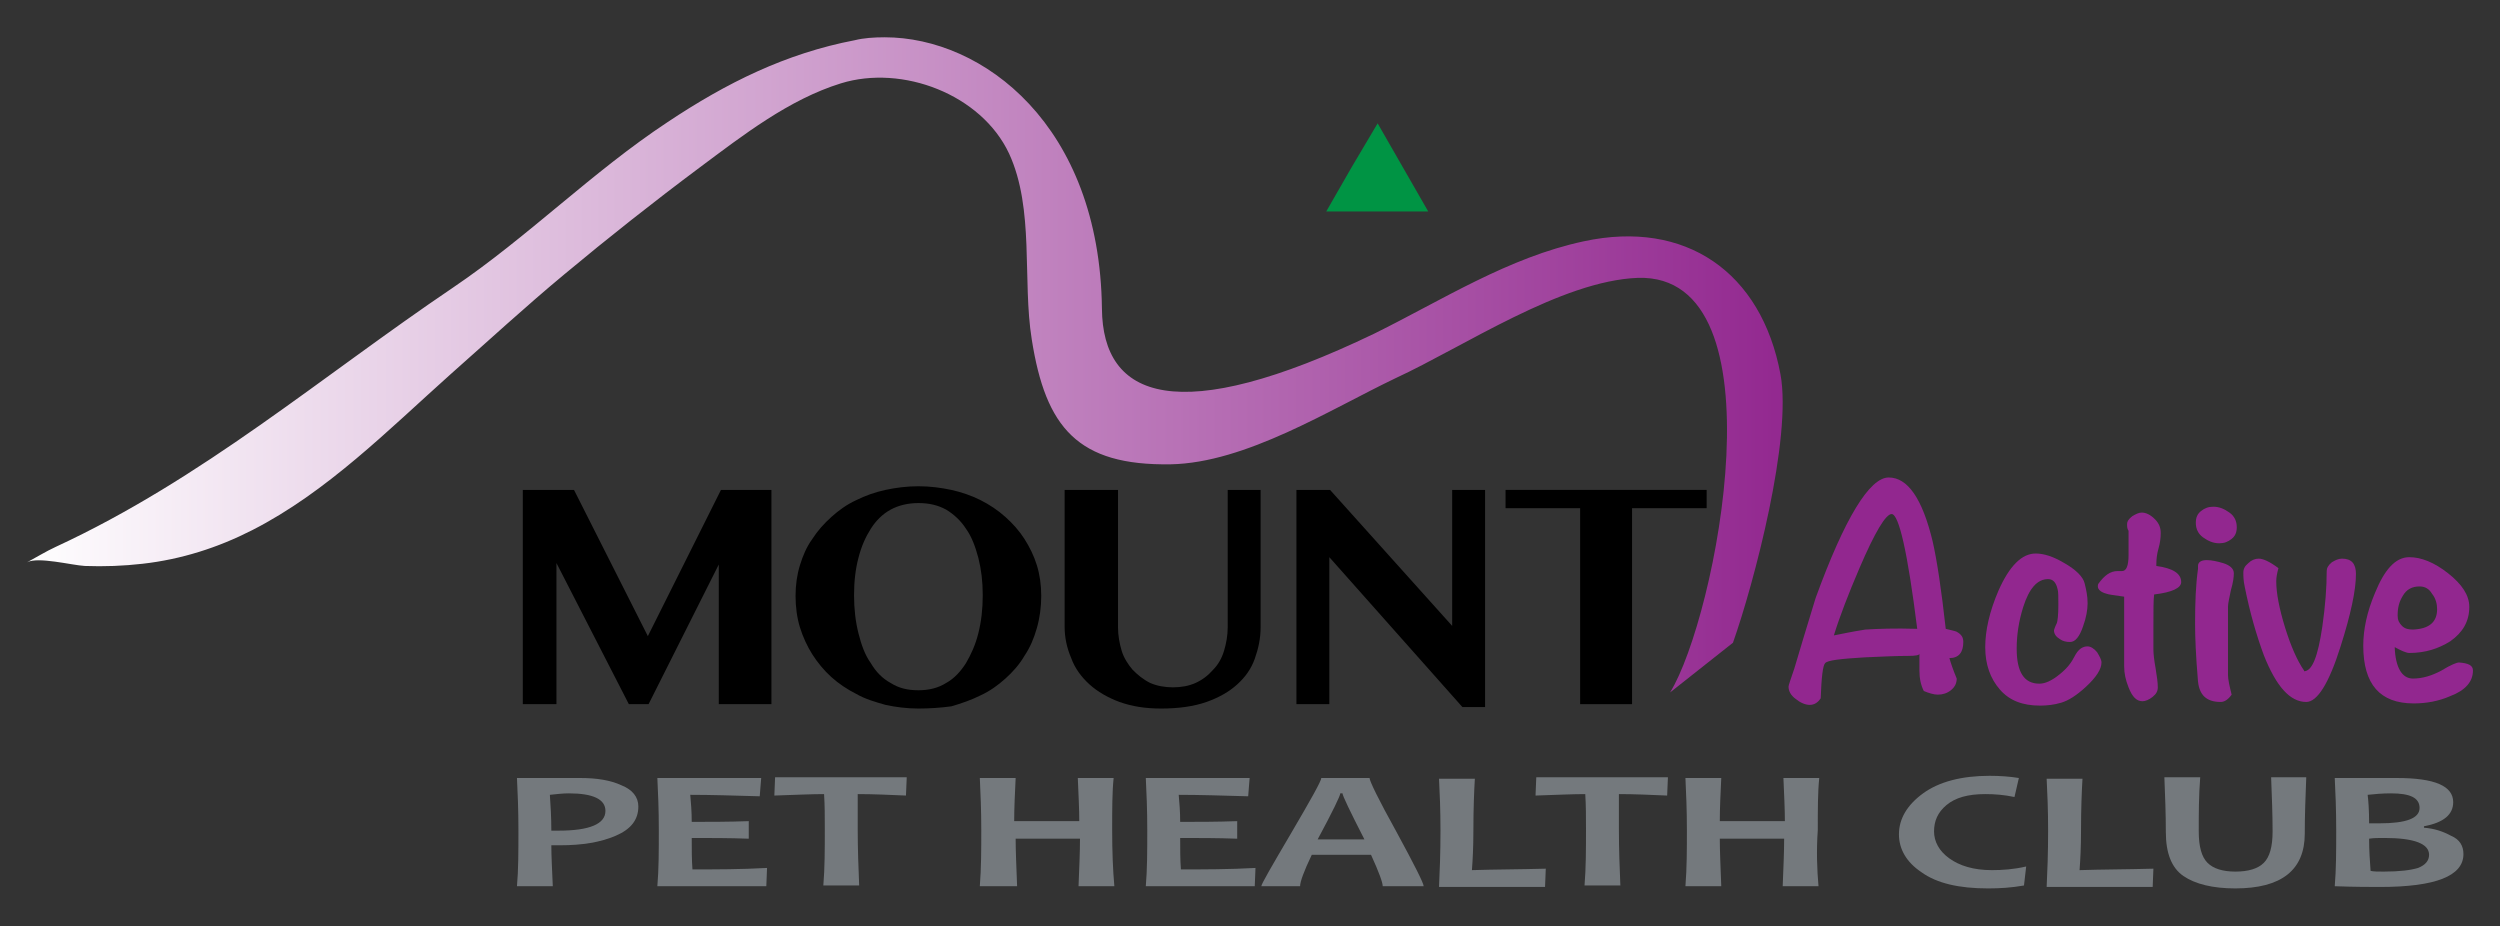 <svg xmlns="http://www.w3.org/2000/svg" xmlns:xlink="http://www.w3.org/1999/xlink" id="Layer_1" x="0px" y="0px" viewBox="0 0 341.9 126.7" style="enable-background:new 0 0 341.9 126.7;" xml:space="preserve">
<rect x="0" y="0" width="341.9" height="126.7" fill="#333333" stroke="none"/>
<style type="text/css">
	.st0{fill:#92278F;}
	.st1{clip-path:url(#SVGID_2_);fill:url(#SVGID_3_);}
	.st2{fill:#009444;}
	.st3{fill:none;stroke:#009444;stroke-width:0.837;stroke-miterlimit:3.864;}
	.st4{fill:#74797D;}
</style>
<g>
	<g>
		<path class="st0" d="M268.5,87.8c0,1.4-0.6,2.2-1.9,2.2c0.2,0.7,0.5,1.6,1,2.8c0,0.7-0.3,1.2-0.8,1.6c-0.5,0.4-1.1,0.6-1.8,0.6    c-0.5,0-1.2-0.2-1.9-0.5c-0.4-0.8-0.6-1.7-0.6-2.8c0-0.3,0-0.7,0-1.2c0-0.5,0-0.9,0-1.1c0,0.2-0.5,0.3-1.5,0.3    c-1.7,0-3.7,0.1-6,0.2c-3.3,0.2-5.1,0.4-5.4,0.8c-0.3,0.3-0.5,1.9-0.6,4.8c-0.4,0.6-0.9,0.9-1.5,0.9c-0.6,0-1.3-0.3-1.9-0.8    c-0.7-0.5-1-1.1-1-1.7c0-0.2,0.3-1,0.8-2.5c0.6-2.1,1.6-5.3,2.9-9.6c4-11,7.4-16.5,10-16.5c2.6,0,4.6,2.9,6,8.7    c0.6,2.6,1.2,6.6,1.8,12c0.8,0.2,1.3,0.3,1.5,0.4C268.3,86.8,268.5,87.2,268.5,87.8 M262.2,86c-1.3-10.4-2.5-15.7-3.5-15.7    c-0.8,0-2.3,2.5-4.4,7.4c-1.5,3.5-2.7,6.6-3.5,9.2c1-0.2,2.4-0.5,4.3-0.8C256.7,86,259.1,85.9,262.2,86"></path>
		<path class="st0" d="M287.4,90.6c0,0.9-0.7,2-2.1,3.3c-1.3,1.2-2.4,1.9-3.4,2.2c-1,0.3-2,0.4-2.9,0.4c-2.4,0-4.2-0.7-5.5-2.2    c-1.3-1.5-2-3.4-2-5.8c0-2.3,0.6-4.9,1.8-7.7c1.5-3.4,3.2-5.1,5.1-5.1c1.1,0,2.4,0.4,3.9,1.3c1.6,0.9,2.6,1.9,2.8,2.8    c0.2,0.8,0.4,1.7,0.4,2.7c0,0.9-0.2,2-0.6,3.1c-0.5,1.5-1.1,2.2-1.8,2.2c-0.5,0-1-0.1-1.4-0.4c-0.5-0.3-0.8-0.7-0.8-1.2    c0,0,0.1-0.4,0.4-1c0.1-0.3,0.2-1.1,0.2-2.5c0-1.1,0-1.8-0.1-2.1c-0.2-0.9-0.6-1.4-1.3-1.4c-1.5,0-2.6,1.3-3.4,3.8    c-0.6,1.9-0.9,3.8-0.9,5.7c0,3.2,1,4.8,3.1,4.8c0.8,0,1.7-0.4,2.8-1.3c1-0.8,1.6-1.6,2-2.4c0.5-1,1.1-1.4,1.8-1.4    c0.4,0,0.9,0.3,1.3,0.8C287.1,89.7,287.4,90.2,287.4,90.6"></path>
		<path class="st0" d="M298.3,79.6c0,0.8-1.2,1.4-3.7,1.7c-0.1,0.7-0.1,2.2-0.1,4.5v3c0,0.6,0.1,1.5,0.3,2.6c0.2,1.2,0.3,2,0.3,2.6    c0,0.5-0.2,0.9-0.7,1.3c-0.5,0.4-1,0.6-1.4,0.6c-0.8,0-1.4-0.6-1.9-1.9c-0.4-1-0.6-1.9-0.6-2.9v-9.5c-1.4-0.2-2.2-0.3-2.4-0.4    c-0.8-0.2-1.2-0.6-1.2-1c0-0.1,0-0.3,0.1-0.4c0.8-1.1,1.6-1.7,2.6-1.7h0.3c0.1,0,0.2,0,0.3,0c0.6,0,0.9-0.7,0.9-2.2v-3.3    c-0.2-0.3-0.2-0.6-0.2-0.9c0-0.4,0.2-0.7,0.7-1.1c0.5-0.3,0.9-0.5,1.3-0.5c0.6,0,1.2,0.3,1.8,0.9c0.6,0.6,0.8,1.2,0.8,1.9    c0,0.7-0.1,1.4-0.3,2.1c-0.2,0.7-0.3,1.4-0.3,2.2v0.2C297.1,77.7,298.3,78.4,298.3,79.6"></path>
		<path class="st0" d="M305.5,78.4c0,0.5-0.1,1.3-0.4,2.3c-0.2,1-0.4,1.8-0.4,2.3v9.3c0,0.6,0.2,1.5,0.5,2.7c-0.5,0.7-1,1-1.5,1    c-1.9,0-2.9-0.9-3.1-2.8c-0.3-3.5-0.4-6.1-0.4-7.9c0-3,0.1-5.4,0.4-7.5v-0.4c0-0.5,0.4-0.8,1.2-0.8c0.7,0,1.5,0.2,2.2,0.4    C305,77.3,305.5,77.8,305.5,78.4 M305.9,72.1c0,0.7-0.2,1.2-0.7,1.6c-0.5,0.4-1,0.6-1.7,0.6c-0.8,0-1.5-0.3-2.2-0.8    c-0.7-0.5-1-1.2-1-2c0-0.7,0.2-1.2,0.7-1.6c0.5-0.4,1-0.6,1.7-0.6c0.8,0,1.5,0.3,2.2,0.8C305.6,70.6,305.9,71.3,305.9,72.1"></path>
		<path class="st0" d="M322.2,78.5c0,2.2-0.7,5.5-2.1,9.9c-1.6,5.1-3.2,7.6-4.7,7.6c-2.2,0-4.1-2.1-5.8-6.4c-1-2.7-1.9-5.8-2.6-9.3    c-0.2-0.9-0.2-1.5-0.2-2c0-0.5,0.2-0.9,0.7-1.3c0.4-0.4,0.9-0.6,1.4-0.6c0.6,0,1.5,0.4,2.7,1.3c-0.2,0.7-0.3,1.3-0.3,1.8    c0,1.6,0.4,3.7,1.2,6.3c0.8,2.6,1.7,4.6,2.6,5.9v0.1c1.1,0,1.9-2,2.5-6.1c0.4-2.8,0.6-5.3,0.6-7.6c0-0.4,0.2-0.8,0.7-1.2    c0.5-0.3,0.9-0.5,1.4-0.5C321.6,76.4,322.2,77.1,322.2,78.5"></path>
		<path class="st0" d="M338.2,91.7c0,1.5-1,2.7-3.1,3.5c-1.6,0.7-3.3,1-5,1c-4.6,0-6.9-2.6-6.9-7.9c0-2.2,0.5-4.6,1.6-7.2    c1.3-3.2,2.8-4.9,4.7-4.9c1.6,0,3.4,0.7,5.3,2.2c1.9,1.5,2.9,3,2.9,4.6c0,2-0.9,3.5-2.6,4.7c-1.6,1-3.4,1.6-5.6,1.6    c-0.4,0-1.1-0.3-2-0.8c0.1,2.8,1,4.3,2.5,4.3c1.3,0,2.6-0.4,3.9-1.1c1.3-0.8,2.1-1.1,2.4-1.1C337.6,90.7,338.2,91,338.2,91.7     M333.3,83.3c0-0.7-0.2-1.5-0.7-2.1c-0.4-0.7-1-1-1.7-1c-1,0-1.8,0.4-2.3,1.3c-0.5,0.8-0.7,1.6-0.7,2.7c0,0.6,0.2,1,0.6,1.4    c0.4,0.4,0.9,0.5,1.5,0.5C332.2,86,333.3,85.1,333.3,83.3"></path>
	</g>
	<g>
		<defs>
			<path id="SVGID_1_" d="M116.9,5.5c-9.4,1.8-17.5,5.8-25.6,11.2c-10.3,6.8-19.1,15.7-29.3,22.6C43.8,51.6,27.7,65.5,7.6,74.8     c-1.3,0.6-2.6,1.4-3.9,2.1c1.5-0.8,6.1,0.4,7.9,0.5c2.6,0.1,5.3,0,7.9-0.3c5.3-0.6,10.3-2.2,15-4.6c10.2-5.2,18.6-13.7,27.1-21.3     c5.2-4.6,10.3-9.3,15.6-13.7c6-5,12.2-9.9,18.5-14.6c5.9-4.4,12.2-9.3,19.3-11.5c8.4-2.6,19.2,1.5,23,9.6     c3.5,7.6,1.8,17.3,3.1,25.4c1.9,12.1,6.3,17.3,19,17.1c10.3-0.2,21.8-7.5,30.8-11.8c9.3-4.3,22.6-13.3,33.1-13.7     c20.1-0.6,10.7,46.5,4.4,56.7l8.6-6.8c2.9-8.2,8.1-28,6.5-36.7c-2.6-14-13-21.2-26.9-18.2c-10.3,2.2-19.3,8-28.6,12.6     c-27,13-37.2,8.9-37.3-3.4c-0.3-25.1-16.3-37.1-29.7-37.1C119.5,5.1,118.1,5.2,116.9,5.5"></path>
		</defs>
		<clipPath id="SVGID_2_">
			<use xlink:href="#SVGID_1_" style="overflow:visible;"></use>
		</clipPath>
		
			<linearGradient id="SVGID_3_" gradientUnits="userSpaceOnUse" x1="-247.583" y1="360.123" x2="-246.583" y2="360.123" gradientTransform="matrix(239.964 0 0 -239.964 59414.652 86466.617)">
			<stop offset="0" style="stop-color:#FFFFFF"></stop>
			<stop offset="1" style="stop-color:#92278F"></stop>
		</linearGradient>
		<rect x="3.6" y="5.1" class="st1" width="241.3" height="89.6"></rect>
	</g>
	<polygon class="st2" points="188.4,17.7 191.5,23.1 194.6,28.5 188.4,28.5 182.1,28.5 185.2,23.1  "></polygon>
	<polygon class="st3" points="188.4,17.7 191.5,23.1 194.6,28.5 188.4,28.5 182.1,28.5 185.2,23.1  "></polygon>
	<polygon points="71.5,67 78.5,67 88.6,87 98.6,67 105.5,67 105.5,96.3 98.3,96.3 98.3,77.2 88.7,96.3 86,96.3 76.1,77 76.1,96.3    71.5,96.3  "></polygon>
	<g>
		<path d="M125.6,96.9c-1.6,0-3.1-0.2-4.5-0.5c-1.4-0.4-2.8-0.8-4-1.5c-1.2-0.6-2.4-1.4-3.4-2.3c-1-0.9-1.9-2-2.6-3.1    c-0.7-1.1-1.3-2.4-1.7-3.7c-0.4-1.3-0.6-2.8-0.6-4.3c0-1.5,0.2-2.9,0.6-4.2c0.4-1.3,0.9-2.5,1.7-3.6c0.7-1.1,1.6-2.1,2.6-3    c1-0.9,2.1-1.7,3.4-2.3c1.2-0.6,2.6-1.1,4-1.4c1.4-0.3,2.9-0.5,4.5-0.5c1.6,0,3.1,0.2,4.5,0.5c1.4,0.3,2.8,0.8,4,1.4    c1.2,0.6,2.4,1.4,3.4,2.3c1,0.9,1.9,1.9,2.6,3c0.7,1.1,1.3,2.3,1.7,3.6c0.4,1.3,0.6,2.7,0.6,4.2c0,1.5-0.2,3-0.6,4.4    c-0.4,1.4-0.9,2.6-1.7,3.8c-0.7,1.2-1.6,2.2-2.6,3.1c-1,0.9-2.1,1.7-3.4,2.3c-1.2,0.6-2.6,1.1-4,1.5    C128.6,96.8,127.1,96.9,125.6,96.9 M125.6,94.4c1.4,0,2.7-0.3,3.8-1c1.1-0.6,2-1.6,2.7-2.7c0.7-1.2,1.3-2.5,1.7-4.1    c0.4-1.6,0.6-3.3,0.6-5.2c0-1.9-0.2-3.5-0.6-5.1c-0.4-1.5-0.9-2.9-1.7-4c-0.7-1.1-1.7-2-2.7-2.6c-1.1-0.6-2.3-0.9-3.8-0.9    c-1.4,0-2.7,0.3-3.8,0.9c-1.1,0.6-2,1.5-2.7,2.6c-0.7,1.1-1.3,2.4-1.7,4c-0.4,1.5-0.6,3.2-0.6,5.1c0,1.9,0.2,3.6,0.6,5.2    c0.4,1.6,0.9,3,1.7,4.1c0.7,1.2,1.6,2.1,2.7,2.7C122.9,94.1,124.1,94.4,125.6,94.4"></path>
		<path d="M145.7,67h7.2v18.8c0,1.1,0.2,2.2,0.5,3.2c0.3,1,0.9,1.9,1.5,2.6c0.7,0.7,1.4,1.3,2.4,1.8c0.9,0.4,2,0.6,3.1,0.6    c1.2,0,2.2-0.2,3.1-0.6c0.9-0.4,1.7-1,2.4-1.8c0.7-0.7,1.2-1.6,1.5-2.6c0.3-1,0.5-2.1,0.5-3.2V67h4.5v18.8c0,1.5-0.3,2.9-0.8,4.3    s-1.3,2.5-2.4,3.5c-1.1,1-2.5,1.8-4.2,2.4c-1.7,0.6-3.8,0.9-6.2,0.9c-2.2,0-4-0.3-5.7-0.9c-1.6-0.6-3-1.4-4.1-2.4    c-1.1-1-2-2.2-2.5-3.6c-0.6-1.4-0.9-2.8-0.9-4.3V67z"></path>
		<polygon points="177.3,67 181.9,67 198.6,85.6 198.6,67 203.1,67 203.1,96.7 200,96.7 181.8,76.2 181.8,96.3 177.3,96.3   "></polygon>
		<polygon points="233.4,67 233.4,69.5 223.2,69.5 223.2,96.3 216.1,96.3 216.1,69.5 205.9,69.5 205.9,67   "></polygon>
	</g>
	<path class="st4" d="M87.3,110.3c0,1.8-1,3.1-3.1,4c-2.1,0.9-4.6,1.3-7.6,1.3c-0.5,0-0.9,0-1.2,0c0,1.4,0.1,3.3,0.2,5.6h-4.9   c0.2-2.2,0.2-4.8,0.2-7.7c0-2.7-0.1-5.1-0.2-7.1h3c0.4,0,1.3,0,2.5,0c1.2,0,2.3,0,3.2,0c2.2,0,4.1,0.3,5.6,1   C86.5,108,87.3,109,87.3,110.3z M82.8,110.9c0-1.6-1.7-2.4-5-2.4c-0.8,0-1.7,0.1-2.6,0.2c0.1,1.4,0.2,3.1,0.2,4.9c0.3,0,0.6,0,1,0   C80.6,113.6,82.8,112.7,82.8,110.9z"></path>
	<path class="st4" d="M104.9,118.7l-0.1,2.5H89.9c0.2-2.3,0.2-4.9,0.2-7.7c0-2.8-0.1-5.1-0.2-7.1h14.2l-0.2,2.5   c-3.5-0.1-6.7-0.2-9.5-0.2c0.1,1.1,0.2,2.3,0.2,3.7c2.4,0,5,0,7.8-0.1v2.4c-2.7-0.1-5.3-0.1-7.8-0.1c0,1.5,0,3,0.1,4.3   C97.9,118.9,101.3,118.9,104.9,118.7z"></path>
	<path class="st4" d="M124,106.4l-0.1,2.4c-2.3-0.1-4.5-0.2-6.6-0.2c0,1.4,0,3,0,4.8c0,2.7,0.1,5.3,0.2,7.7h-4.9   c0.2-2.4,0.2-5,0.2-7.7c0-1.7,0-3.3-0.1-4.8c-1.6,0-3.9,0.1-6.8,0.2l0.1-2.5H124z"></path>
	<path class="st4" d="M152.4,121.2h-4.9c0.1-2.5,0.2-4.7,0.2-6.5h-8.8c0,1.7,0.1,3.8,0.2,6.5H134c0.2-2.5,0.2-5.1,0.2-7.7   c0-2.7-0.1-5-0.2-7.1h4.9c-0.1,2.1-0.2,4.1-0.2,5.9h8.9c0-1.6-0.1-3.6-0.2-5.9h4.9c-0.2,1.9-0.2,4.3-0.2,7.1   C152.1,116.4,152.2,119,152.4,121.2z"></path>
	<path class="st4" d="M171.7,118.7l-0.1,2.5h-14.9c0.2-2.3,0.2-4.9,0.2-7.7c0-2.8-0.1-5.1-0.2-7.1h14.2l-0.2,2.5   c-3.5-0.1-6.7-0.2-9.5-0.2c0.1,1.1,0.2,2.3,0.2,3.7c2.4,0,5,0,7.8-0.1v2.4c-2.7-0.1-5.3-0.1-7.8-0.1c0,1.5,0,3,0.1,4.3   C164.7,118.9,168.1,118.9,171.7,118.7z"></path>
	<path class="st4" d="M194.7,121.2h-5.6c0-0.5-0.5-1.9-1.6-4.3h-8.1c-1.1,2.3-1.6,3.7-1.6,4.3h-5.3c0-0.3,1.4-2.7,4.1-7.3   c2.7-4.6,4.1-7.1,4.1-7.5h6.6c0,0.4,1.2,2.9,3.7,7.4C193.5,118.4,194.7,120.8,194.7,121.2z M186.6,114.8c-2-3.9-3-6-3-6.3h-0.3   c0,0.3-1,2.4-3.1,6.3H186.6z"></path>
	<path class="st4" d="M211.4,118.8l-0.1,2.5h-14.5c0.1-2.1,0.2-4.6,0.2-7.7c0-2.8-0.1-5.2-0.2-7.1h4.9c-0.1,1.7-0.2,4.1-0.2,7.1   c0,2.3-0.1,4.1-0.2,5.4C204.4,118.9,207.8,118.9,211.4,118.8z"></path>
	<path class="st4" d="M228.1,106.4l-0.1,2.4c-2.3-0.1-4.5-0.2-6.6-0.2c0,1.4,0,3,0,4.8c0,2.7,0.1,5.3,0.2,7.7h-4.9   c0.2-2.4,0.2-5,0.2-7.7c0-1.7,0-3.3-0.1-4.8c-1.6,0-3.9,0.1-6.8,0.2l0.1-2.5H228.1z"></path>
	<path class="st4" d="M248.7,121.2h-4.9c0.1-2.5,0.2-4.7,0.2-6.5h-8.8c0,1.7,0.1,3.8,0.2,6.5h-4.9c0.2-2.5,0.2-5.1,0.2-7.7   c0-2.7-0.1-5-0.2-7.1h4.9c-0.1,2.1-0.2,4.1-0.2,5.9h8.9c0-1.6-0.1-3.6-0.2-5.9h4.9c-0.2,1.9-0.2,4.3-0.2,7.1   C248.4,116.4,248.5,119,248.7,121.2z"></path>
	<path class="st4" d="M277.1,118.5l-0.3,2.6c-1.7,0.3-3.3,0.4-4.9,0.4c-4,0-7-0.7-9.1-2.2c-2.1-1.4-3.1-3.2-3.1-5.2   c0-2.1,1.1-4,3.3-5.6c2.2-1.6,5.3-2.4,9.1-2.4c1.4,0,2.8,0.1,4,0.3l-0.6,2.6c-1.4-0.3-2.7-0.4-4-0.4c-2.4,0-4.1,0.5-5.3,1.5   c-1.2,1-1.7,2.2-1.7,3.6c0,1.4,0.7,2.7,2.1,3.7c1.4,1,3.3,1.6,5.8,1.6C273.8,119,275.4,118.9,277.1,118.5z"></path>
	<path class="st4" d="M294.5,118.8l-0.1,2.5h-14.5c0.1-2.1,0.2-4.6,0.2-7.7c0-2.8-0.1-5.2-0.2-7.1h4.9c-0.1,1.7-0.2,4.1-0.2,7.1   c0,2.3-0.1,4.1-0.2,5.4C287.5,118.9,290.9,118.9,294.5,118.8z"></path>
	<path class="st4" d="M315.4,106.4c-0.1,2.5-0.2,5.1-0.2,7.6c0,5-3.2,7.5-9.5,7.5c-3.1,0-5.5-0.6-7.1-1.7c-1.6-1.1-2.4-3.1-2.4-6   c0-2.5-0.1-5-0.2-7.5h4.9c-0.2,2.6-0.2,5-0.2,7.4c0,2.1,0.4,3.5,1.2,4.3c0.8,0.8,2.1,1.2,3.8,1.2c1.8,0,3.1-0.4,3.9-1.2   c0.8-0.8,1.2-2.2,1.2-4.3c0-2.3-0.1-4.8-0.2-7.4H315.4z"></path>
	<path class="st4" d="M336.9,116.8c0,3-3.8,4.5-11.4,4.5c-1.3,0-3.4,0-6.2-0.1c0.2-2.3,0.2-4.9,0.2-7.7c0-2.8-0.1-5.1-0.2-7.1h2.8   c0.5,0,1.4,0,2.7,0c1.3,0,2.3,0,3,0c5.2,0,7.7,1.1,7.7,3.3c0,1.7-1.3,2.8-4,3.3v0.2c1.4,0.1,2.6,0.5,3.7,1.1   C336.4,114.8,336.9,115.7,336.9,116.8z M330.9,110.5c0-1.4-1.3-2-3.9-2c-1.2,0-2.3,0.1-3.2,0.2c0.1,0.8,0.2,2.1,0.2,3.9   c0.4,0,0.9,0,1.4,0C329.1,112.6,330.9,111.9,330.9,110.5z M332.2,116.9c0-1.5-2-2.3-6.1-2.3c-0.8,0-1.5,0-2.1,0.1   c0,1.6,0.1,3,0.2,4.4c0.4,0.1,1,0.1,1.8,0.1c2.2,0,3.7-0.2,4.7-0.5C331.7,118.3,332.2,117.7,332.2,116.9z"></path>
</g>
</svg>